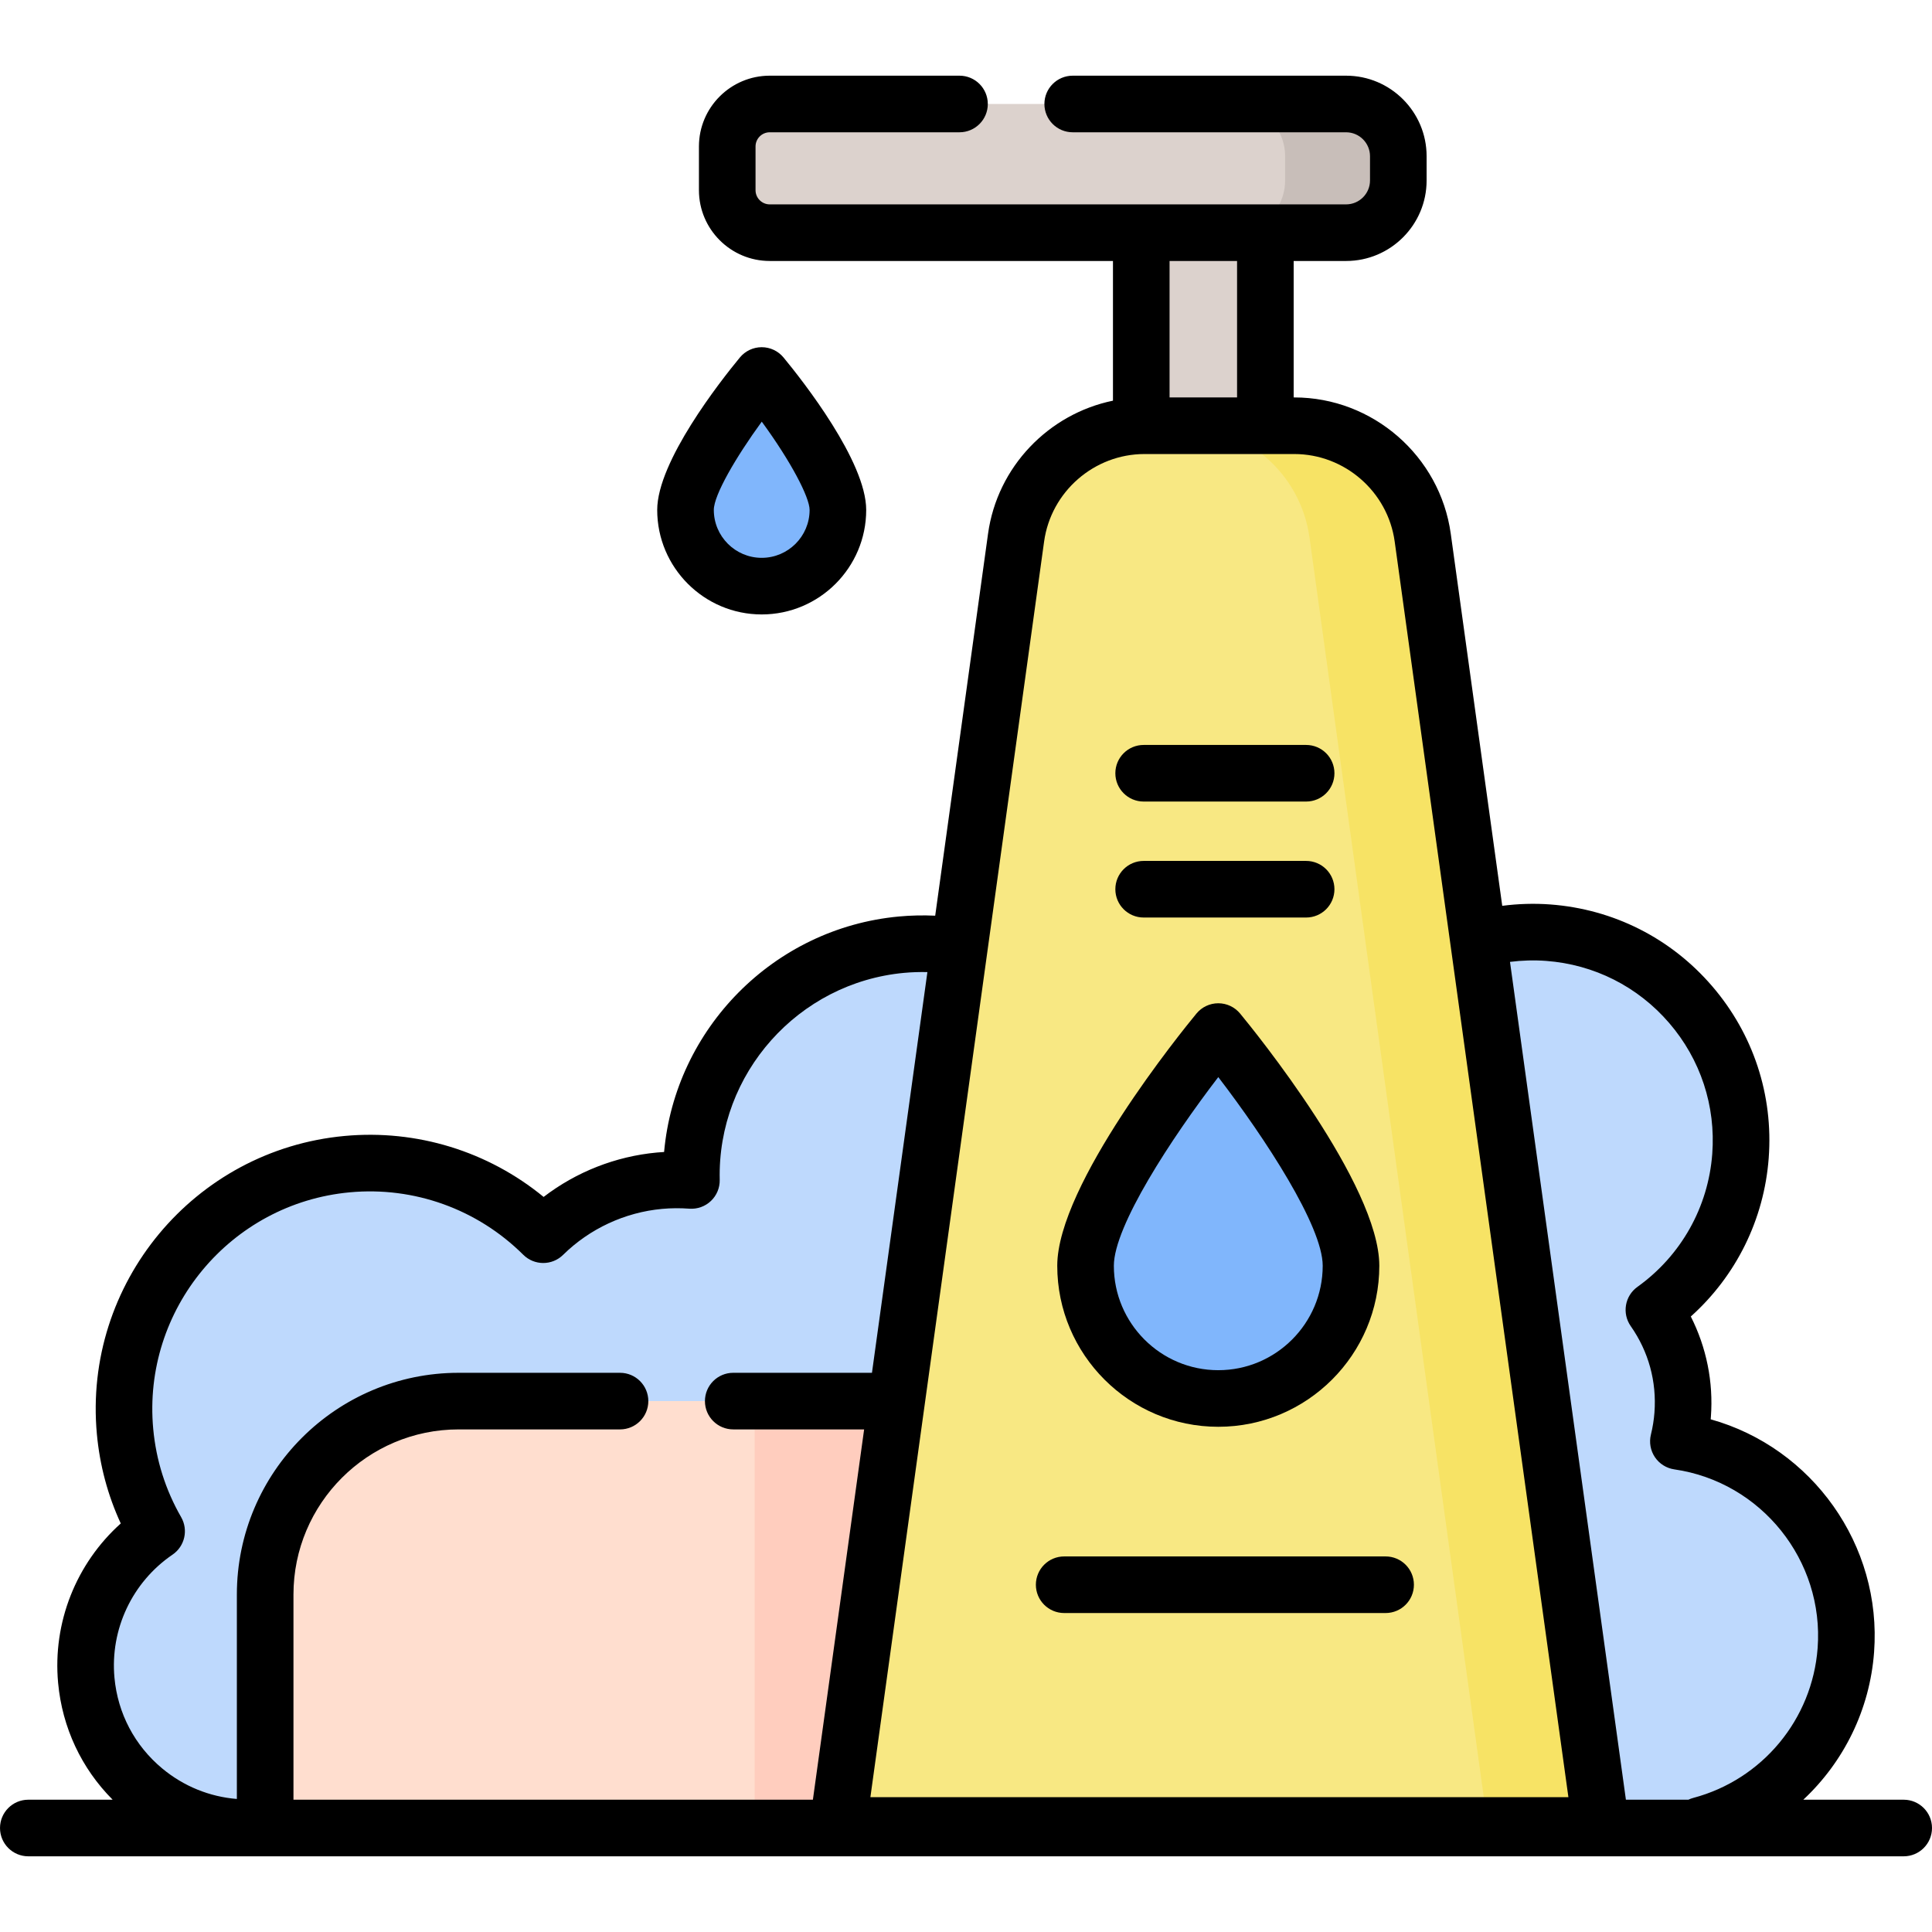 <svg id="Capa_1" enable-background="new 0 0 512 512" height="512" viewBox="0 0 512 512" width="512" xmlns="http://www.w3.org/2000/svg"><g><g><path d="m238.918 250.351c-32.314 2.99-56.431 30.523-55.684 62.483-2.775-.206-5.601-.198-8.464.067-12.088 1.119-22.784 6.407-30.808 14.309-13.218-13.141-31.945-20.551-51.955-18.699-35.827 3.315-62.183 35.047-58.868 70.874.89 9.621 3.845 18.548 8.362 26.412-12.502 8.521-20.127 23.39-18.634 39.523 2.189 23.651 23.136 41.049 46.786 38.861 23.563-2.18 40.913-22.98 38.878-46.522 19.476-3.169 35.747-14.811 45.333-30.755 8.816 5.175 19.27 7.747 30.226 6.733 23.612-2.185 41.917-20.268 45.34-42.698 6.611 1.683 13.614 2.295 20.795 1.63 33.749-3.123 58.577-33.014 55.454-66.764s-33.011-58.577-66.761-55.454z" fill="#bed9fd"/></g><g><path d="m489.17 436.307c2.05-27.427-17.565-51.457-44.38-55.332.563-2.29.954-4.653 1.135-7.083.767-10.26-2.147-19.943-7.622-27.761 12.842-9.197 21.671-23.804 22.941-40.788 2.273-30.408-20.536-56.902-50.944-59.174-8.166-.61-16.042.602-23.25 3.271-5.361-11.648-16.714-20.114-30.407-21.137-20.074-1.5-37.563 13.557-39.063 33.63-1.495 19.999 13.446 37.427 33.407 39.041-.093 16.723 7.346 31.96 19.321 42.216-5.566 6.639-9.187 15.014-9.882 24.313-1.498 20.04 11.038 37.884 29.301 43.902-2.337 5.288-3.835 11.055-4.29 17.15-2.141 28.645 19.345 53.602 47.99 55.743s53.602-19.346 55.743-47.991z" fill="#bed9fd"/></g><g><path d="m287.684 483.771h-217.412v-61.2c0-28.313 22.952-51.264 51.264-51.264h166.148z" fill="#ffdecf"/></g><g><path d="m199.986 371.307h87.698v112.464h-87.698z" fill="#ffcdbe"/></g><g><path d="m356.727 61.663h-152.742c-6.219 0-11.261-5.042-11.261-11.261v-11.585c0-6.219 5.042-11.261 11.261-11.261h152.742c7.643 0 13.838 6.196 13.838 13.838v6.43c0 7.643-6.195 13.839-13.838 13.839z" fill="#dcd2cd"/></g><g><path d="m356.727 27.556h-30c7.642 0 13.838 6.196 13.838 13.838v6.43c0 7.643-6.196 13.838-13.838 13.838h30c7.642 0 13.838-6.196 13.838-13.838v-6.43c0-7.642-6.195-13.838-13.838-13.838z" fill="#c8beb9"/></g><g><path d="m302.446 61.663h32.888v51.16h-32.888z" fill="#dcd2cd"/></g><g><path d="m424.255 483.771h-202.203l47.219-341.299c2.351-16.994 16.878-29.649 34.034-29.649h39.698c17.156 0 31.683 12.655 34.034 29.649z" fill="#f8e883"/></g><g><path d="m377.037 142.472c-2.351-16.994-16.878-29.649-34.034-29.649h-30c17.156 0 31.683 12.655 34.034 29.649l47.219 341.299h30z" fill="#f7e365"/></g><g><path d="m358.032 335.44c0 19.426-15.748 35.174-35.174 35.174s-35.174-15.748-35.174-35.174 35.174-62.062 35.174-62.062 35.174 42.635 35.174 62.062z" fill="#80b6fc"/></g><g><path d="m222.052 135.14c0 11.152-9.041 20.193-20.193 20.193s-20.193-9.041-20.193-20.193 20.193-35.629 20.193-35.629 20.193 24.477 20.193 35.629z" fill="#80b6fc"/></g><g><path d="m322.858 378.113c23.53 0 42.674-19.143 42.674-42.674 0-21.5-33.112-62.259-36.889-66.836-1.425-1.727-3.546-2.727-5.785-2.727-2.238 0-4.36 1-5.785 2.727-3.776 4.577-36.89 45.336-36.89 66.836.001 23.531 19.144 42.674 42.675 42.674zm0-92.672c12.482 16.28 27.674 39.527 27.674 49.999 0 15.259-12.414 27.674-27.674 27.674s-27.675-12.414-27.675-27.674c.001-10.473 15.194-33.72 27.675-49.999z"/><path d="m201.859 162.833c15.27 0 27.693-12.423 27.693-27.693 0-12.848-16.769-34.172-21.908-40.402-1.425-1.727-3.547-2.727-5.785-2.727-2.239 0-4.36 1-5.785 2.727-5.14 6.229-21.907 27.554-21.907 40.402 0 15.27 12.423 27.693 27.692 27.693zm.015-51.09c7.774 10.62 12.679 20.076 12.679 23.396 0 6.999-5.694 12.693-12.693 12.693s-12.692-5.694-12.692-12.693c-.001-3.954 5.87-14.016 12.706-23.396z"/><path d="m303.079 243.154h43.061c4.142 0 7.5-3.358 7.5-7.5s-3.358-7.5-7.5-7.5h-43.061c-4.143 0-7.5 3.358-7.5 7.5 0 4.143 3.357 7.5 7.5 7.5z"/><path d="m282.018 412.47c-4.143 0-7.5 3.358-7.5 7.5s3.357 7.5 7.5 7.5h85.184c4.143 0 7.5-3.358 7.5-7.5s-3.357-7.5-7.5-7.5z"/><path d="m303.079 212.419h43.061c4.142 0 7.5-3.358 7.5-7.5s-3.358-7.5-7.5-7.5h-43.061c-4.143 0-7.5 3.358-7.5 7.5s3.357 7.5 7.5 7.5z"/><path d="m504.5 476.944h-26.61c10.695-9.99 17.618-23.814 18.759-39.078 2.128-28.475-16.452-54.224-43.3-61.734.02-.227.038-.454.056-.681.686-9.193-1.186-18.405-5.325-26.562 12.003-10.763 19.429-25.726 20.645-41.986 1.248-16.705-4.083-32.896-15.013-45.59-10.929-12.695-26.147-20.374-42.853-21.622-4.256-.318-8.539-.185-12.751.362l-13.642-98.607c-2.85-20.593-20.676-36.122-41.464-36.122h-.168v-36.16h13.892c11.767 0 21.339-9.572 21.339-21.338v-6.43c0-11.766-9.572-21.338-21.339-21.338h-72.449c-4.143 0-7.5 3.358-7.5 7.5s3.357 7.5 7.5 7.5h72.449c3.495 0 6.339 2.843 6.339 6.338v6.43c0 3.495-2.844 6.338-6.339 6.338h-152.741c-2.073 0-3.761-1.688-3.761-3.761v-11.586c0-2.074 1.688-3.761 3.761-3.761h50.292c4.142 0 7.5-3.358 7.5-7.5s-3.358-7.5-7.5-7.5h-50.292c-10.345 0-18.761 8.416-18.761 18.761v11.584c0 10.345 8.416 18.761 18.761 18.761h90.961v37.02c-17.038 3.508-30.647 17.495-33.105 35.261l-14.004 101.225c-3.195-.148-6.407-.083-9.61.213-33.287 3.081-59.317 29.813-62.236 62.406-.64.038-1.277.086-1.911.144-10.934 1.012-21.368 5.134-30.018 11.769-14.726-12.085-33.583-17.929-52.745-16.159-39.888 3.691-69.335 39.146-65.644 79.033.765 8.273 2.889 16.204 6.329 23.658-11.814 10.59-18.085 26.245-16.602 42.278 1.094 11.816 6.18 22.633 14.45 30.933h-22.35c-4.143 0-7.5 3.358-7.5 7.5s3.357 7.5 7.5 7.5h497c4.143 0 7.5-3.358 7.5-7.5s-3.357-7.499-7.5-7.499zm-194.554-407.781h17.889v36.16h-17.889zm-94.521 407.781h-137.654v-54.372c0-24.132 19.633-43.765 43.765-43.765h42.778c4.143 0 7.5-3.358 7.5-7.5s-3.357-7.5-7.5-7.5h-42.778c-32.403 0-58.765 26.362-58.765 58.765v54.171c-7.22-.58-14.08-3.349-19.767-8.073-7.296-6.06-11.795-14.598-12.669-24.042-1.188-12.849 4.709-25.354 15.392-32.635 3.237-2.207 4.23-6.535 2.278-9.933-4.142-7.21-6.63-15.071-7.398-23.367-2.929-31.652 20.439-59.786 52.091-62.715 17.043-1.579 33.809 4.454 45.976 16.55 2.917 2.898 7.622 2.909 10.551.024 7.051-6.944 16.368-11.271 26.236-12.184 2.353-.218 4.781-.237 7.217-.056 2.111.156 4.189-.585 5.723-2.043s2.381-3.496 2.331-5.611c-.658-28.154 20.811-52.243 48.876-54.84 2.054-.19 4.111-.248 6.161-.205l-14.691 106.193h-36.763c-4.143 0-7.5 3.358-7.5 7.5s3.357 7.5 7.5 7.5h34.688zm15.237-.673 46.038-332.771c1.828-13.213 13.266-23.177 26.604-23.177h39.698c13.339 0 24.776 9.964 26.604 23.177l46.038 332.771zm218.066.194c-.454.121-.884.285-1.293.479h-16.553l-30.718-222.036c3.162-.401 6.378-.498 9.578-.26 12.709.95 24.287 6.792 32.603 16.451 8.315 9.658 12.371 21.977 11.421 34.686-1.057 14.134-8.283 26.982-19.828 35.249-3.343 2.394-4.136 7.032-1.777 10.4 4.728 6.751 6.901 14.67 6.286 22.9-.144 1.932-.46 3.901-.939 5.853-.505 2.055-.118 4.228 1.064 5.982 1.183 1.754 3.052 2.927 5.147 3.23 23.028 3.328 39.709 24.127 37.973 47.351-1.414 18.896-14.66 34.856-32.964 39.715z"/></g></g></svg>
